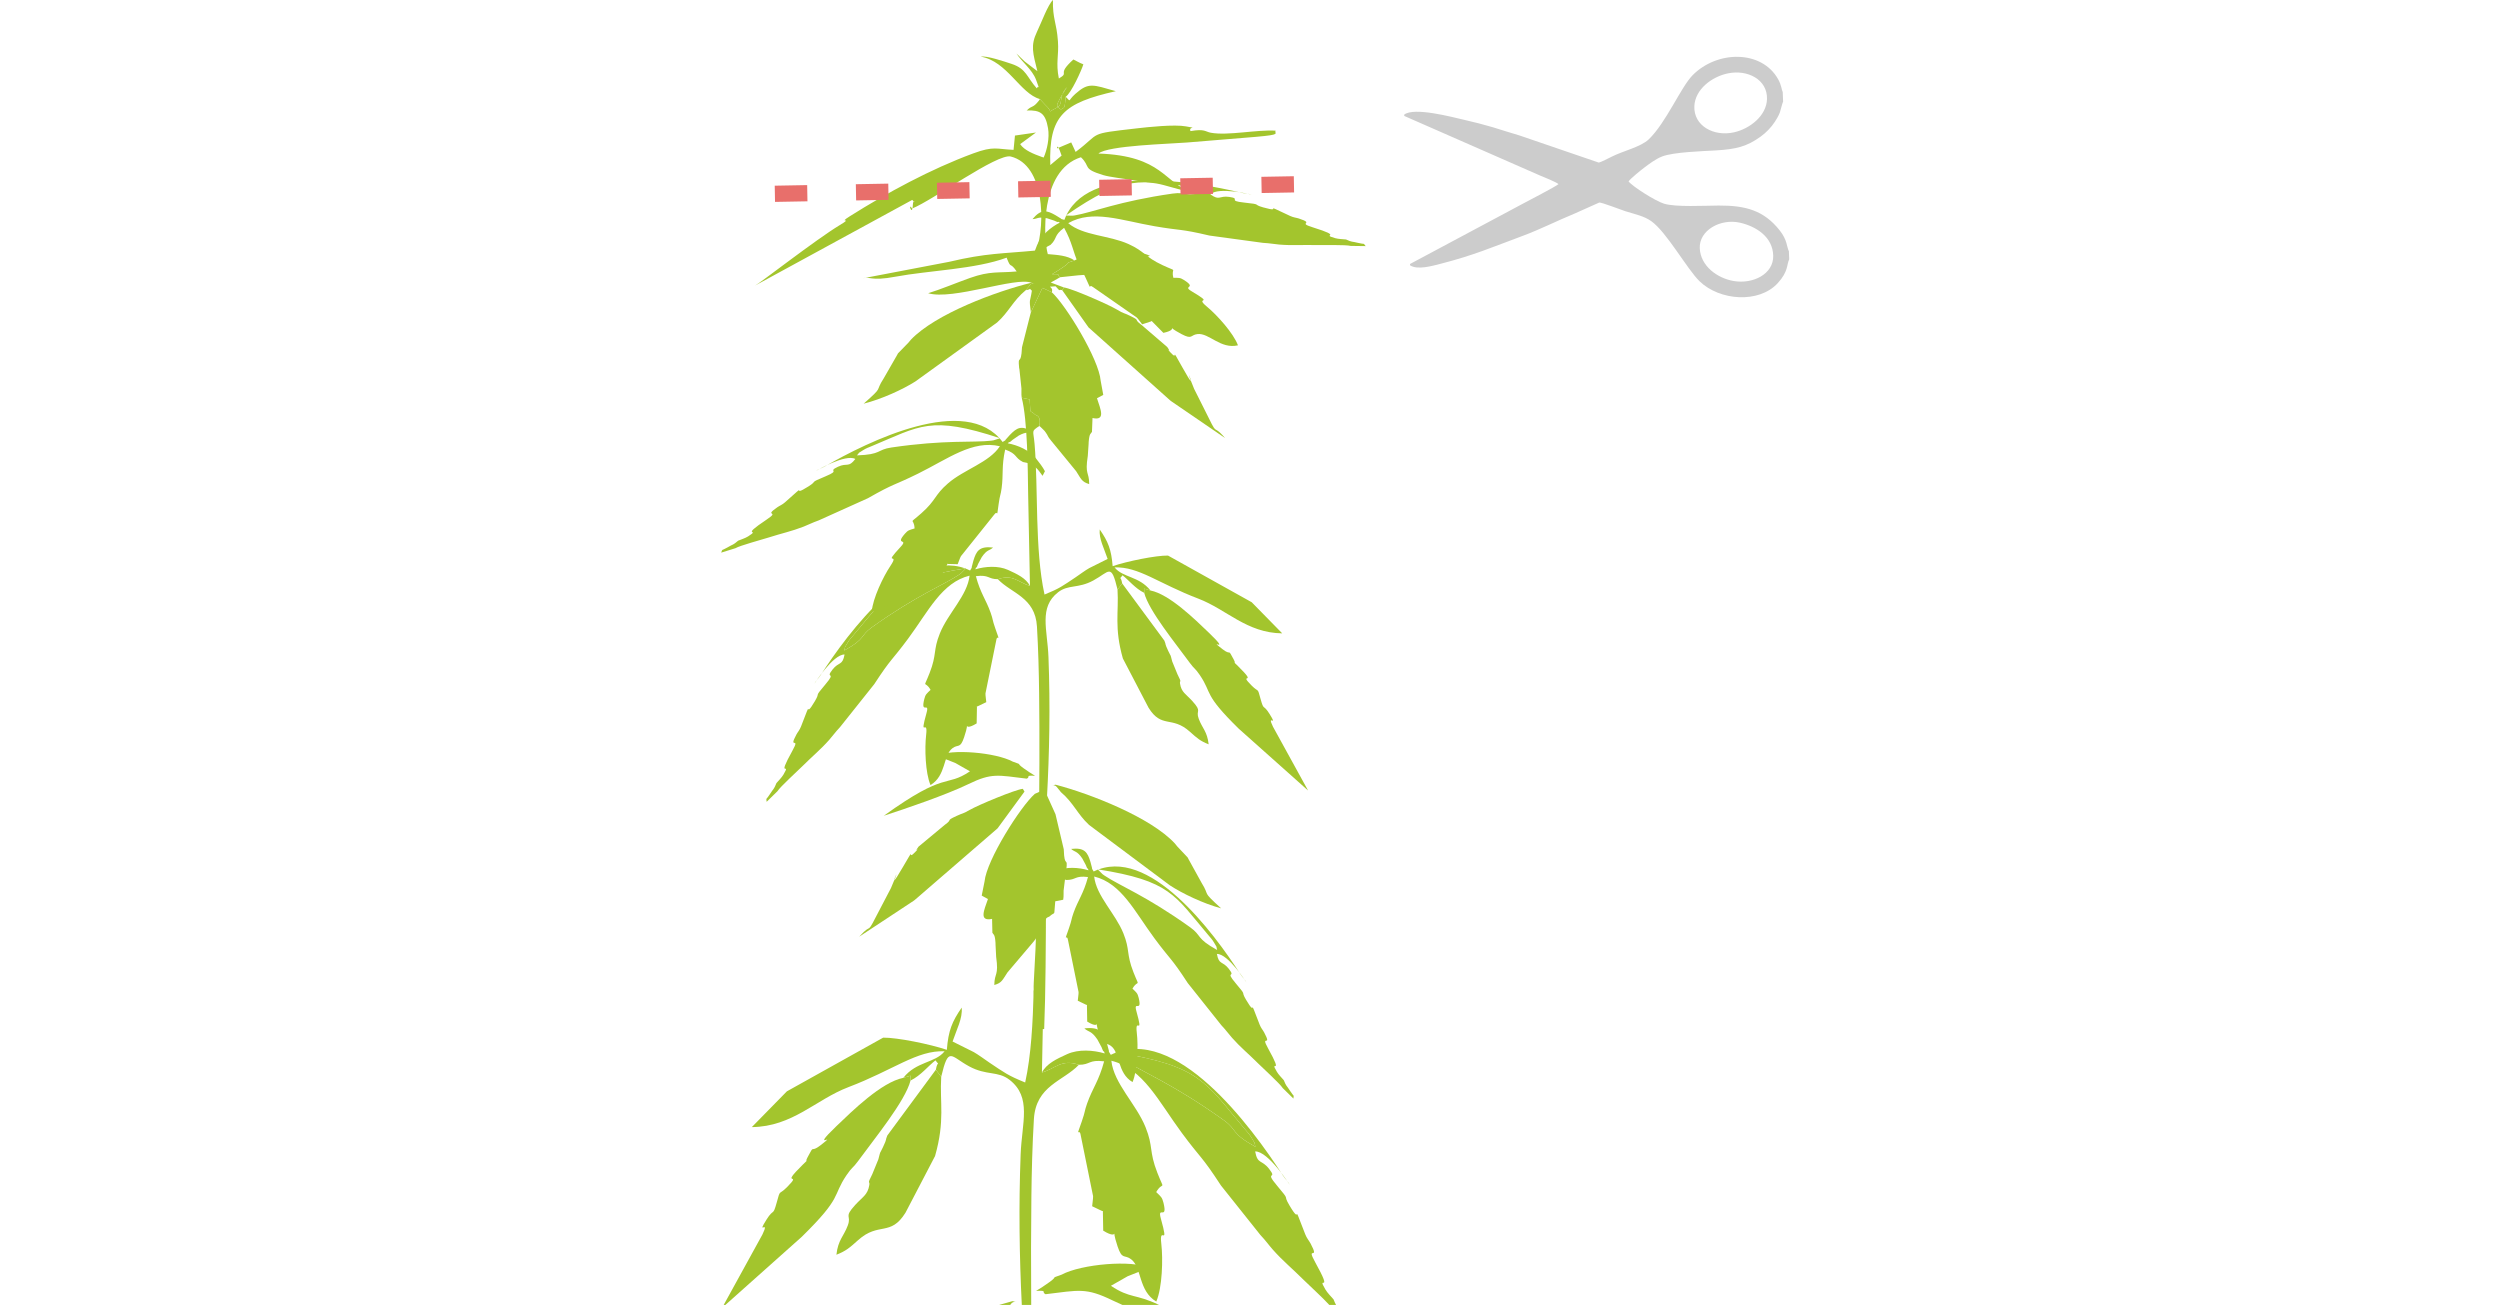 <?xml version="1.0" encoding="UTF-8"?>
<!DOCTYPE svg PUBLIC "-//W3C//DTD SVG 1.1//EN" "http://www.w3.org/Graphics/SVG/1.1/DTD/svg11.dtd">
<!-- Creator: CorelDRAW X6 -->
<svg xmlns="http://www.w3.org/2000/svg" xml:space="preserve" width="364px" height="190px" version="1.1" style="shape-rendering:geometricPrecision; text-rendering:geometricPrecision; image-rendering:optimizeQuality; fill-rule:evenodd; clip-rule:evenodd"
viewBox="0 0 1438870 751740"
 xmlns:xlink="http://www.w3.org/1999/xlink">
 <defs>
  <style type="text/css">
   <![CDATA[
    .str0 {stroke:#E86F6B;stroke-width:9346.11;stroke-dasharray:18692.213 28038.319}
    .fil0 {fill:none}
    .fil1 {fill:#A3C52D}
    .fil2 {fill:#CCCCCC}
   ]]>
  </style>
 </defs>
 <g id="Слой_x0020_1">
  <rect class="fil0" x="1" width="1438869" height="751735"/>
  <g id="_1235189328">
   <g>
    <g>
     <path class="fil1" d="M551934 330997c355,-238 725,-519 1042,-757l2879 -2865c-42754,6772 -44945,15001 -65012,38707 -1149,1355 -2238,2482 -3257,4239 -2462,4252 -911,1070 -1850,4411 12757,-7098 8752,-8266 15893,-13379 25776,-18454 41543,-24454 50305,-30356zm40745 6519c-6846,-2033 -9669,-6855 -18506,-3869 -5790,9 -4855,-2711 -12650,-1734 2669,9977 5720,13225 8515,21094 1472,4154 794,3626 2663,8968 3332,9542 1183,2729 556,6897l-6201 30553c-84,1177 416,3967 463,5070l-5094 2448c-182,-228 -542,229 -285,398l-163 9388c-9351,5738 -3103,-4369 -7201,7893 -2318,6939 -3384,3855 -6790,6439 -5445,4131 -3510,15790 -12599,21183 -3009,-7038 -3407,-21244 -2514,-28903 1196,-10234 -4159,3136 248,-12734 1836,-6612 -3524,1164 -1342,-7818 692,-2846 1328,-3112 3645,-5388 -3453,-6005 -4500,388 -551,-9710 4271,-10926 1916,-12875 5883,-22754 4687,-11673 15903,-21898 17141,-33328 -16014,3940 -23669,20435 -35370,36249 -9617,12996 -9636,11038 -19538,26253l-19730 24767c-3033,3234 -3841,4631 -6243,7351 -4944,5598 -9519,9248 -15538,15253 -2893,2883 -12594,11664 -14248,14295l-6243 6126c-295,-2663 -379,-822 1836,-4341 2313,-3678 2211,-2463 3804,-6439 1140,-1332 3033,-3192 4052,-4921 4799,-8155 -4458,3612 5163,-13748 4846,-8739 -2617,-155 2295,-9332 733,-1379 1878,-2575 2654,-4599 7374,-19215 1037,-2789 7986,-14598 3543,-6024 -1023,-1299 6127,-9753 6682,-7902 -538,-2617 3995,-8416 3767,-4818 5767,-2075 6977,-8725 -6603,-154 -17374,16823 -17374,16823 705,-1523 2327,-3009 3388,-4659 16028,-24874 54123,-76306 86288,-60539 1827,-3028 322,-299 1317,-3397 136,-430 440,-1762 570,-2197 1711,-5636 3365,-8556 11347,-7654 -2108,1976 -3370,948 -6510,5542 -117,178 -1949,3612 -2089,3888 -392,757 -799,2332 -1047,2070 -196,-210 -378,692 -537,1052 5687,-1701 13131,-2225 18786,331 5388,2435 10421,4832 12664,9225z"/>
     <path class="fil1" d="M613254 55740c3341,3211 925,2482 5552,-1640 7687,-6841 10079,-5323 23337,-1566 -30052,6758 -38684,13987 -37754,42567l6519 -5453c-3593,-10772 -2332,-767 -2654,-4140l8192 -3468 2533 5482c15295,-11403 6089,-10211 35291,-13580 6336,-734 21706,-2374 28253,-1136 7734,1468 1187,-280 2649,2720 8300,-1439 8398,346 11767,953 9874,1785 26473,-1902 37286,-1201 -1107,1697 4038,2220 -11425,3561l-39707 3262c-9879,822 -45427,1677 -50983,6351 37127,1261 37931,17112 53665,22192 -5224,-897 -10509,-2496 -15996,-4000 -5729,-1575 -11276,-1669 -17425,-2767 -5183,-925 -13641,-1836 -17426,-2990 -12435,-3781 -7015,-4711 -12884,-10300 -24150,7636 -21454,47712 -19085,55801 5589,495 11183,771 15356,3636 -6547,2275 -1168,177 -6295,3715 -2659,1832 -4317,2888 -6687,4238 6099,-215 2412,594 4734,1729l-5411 3066 7607 2832 -995 1574c-2407,-822 -514,1524 -3808,-2243 -6594,524 -968,-523 -2183,3444l-5425 -2542 -6655 14080c-1131,-8416 -448,-5425 580,-12449 -2271,-1920 509,-818 -3519,-299l2509 -3009c1426,-1837 4501,-47 683,-1262 -8725,-3612 -45352,10229 -59418,6024 6509,-1940 16940,-6253 24089,-8790 11800,-4183 16305,-2772 26908,-3753 -4042,-5897 -3103,-1112 -5561,-7332 -28,-75 -80,-453 -229,-607 -17987,6687 -45170,7406 -63955,10948 -14721,2781 -14711,-378 -19076,982l49899 -9533c21398,-5103 31029,-4678 50338,-6547 5028,-15459 4841,-49137 -14813,-54119 -7734,-1958 -44684,25085 -56834,29964 -2706,-4103 117,5318 406,-2112 169,-4323 2272,238 -341,-2856l-90517 49334c2225,-925 35277,-26707 48703,-34777 8542,-5136 -1729,-369 5869,-5150 21678,-13636 46446,-27099 71073,-36193 11911,-4402 13379,-2453 23239,-2046l804 -8234 12093 -1753 -9098 6678c2290,3570 7939,5753 12440,7374 243,89 743,257 1121,351 1869,-4309 3491,-11206 2491,-16935 -1486,-8557 -4435,-10515 -12286,-10150 3342,-3290 3393,-1052 7052,-5706 126,-154 416,-570 537,-897l2926 3163c5397,4954 780,4692 6075,2225 5453,-2542 916,-5828 6612,-12286l-3421 5491c-2350,4813 -3532,5220 -46,7412 1995,-1370 2117,149 2724,-7328z"/>
     <path class="fil1" d="M598062 245391c-4832,3323 -3430,2108 -2720,10468 2155,25281 19,60722 5725,86648 8701,-3533 10299,-4874 17893,-9944 2005,-1346 5580,-4010 7855,-5286l10613 -5294c-1991,-5972 -5084,-11594 -4561,-16977 4869,7056 6668,11495 7444,21140 8393,-2850 24940,-6205 31889,-6103l48231 26894 17570 17921c-20500,-243 -31973,-13762 -48380,-20019 -22674,-8617 -34394,-18580 -48179,-17959 4664,5916 14117,4982 20655,13286l-3594 -1089 -9 2439c-5150,-2449 -9070,-7524 -12500,-10098 -2262,3196 -1052,-421 -187,4687 -276,397 -865,1154 -1066,1416 -168,215 -575,747 -752,976 -201,267 -589,748 -860,1131 -3715,-15533 -4561,-10309 -14005,-5201 -8711,4725 -14351,2173 -20230,6748 -11220,8767 -6164,21374 -5551,37324 1079,28248 546,55146 -898,81572 -1014,18604 98,91658 -1574,132743l-5664 0c112,-2855 224,-5402 247,-7304 66,-6248 -934,-13739 -588,-19463 2860,-47081 3673,-118317 3093,-166436 -135,-12257 -486,-25715 -1252,-38692 -986,-16884 -14683,-19024 -22529,-27272 8832,-2996 11659,1836 18501,3874l-1047 -52951c-201,-13753 -341,-42609 -3706,-55460l4570 977c832,9846 -598,5140 3290,8870 351,331 3505,345 2276,6434z"/>
     <path class="fil1" d="M605277 168379c8089,7361 27160,38600 28132,50965l1495 8154 -3621 1926c2056,6364 5182,13121 -2570,11383l-314 7986c-640,1211 -1472,552 -1892,5804 -28,337 -23,776 -42,1122l-467 6916c-1753,11197 775,8832 803,16229 -4416,-1266 -4729,-3140 -7500,-7397l-14356 -17519c-2439,-2874 -1570,-2622 -3229,-4874 -196,-267 -444,-617 -645,-865l-2210 -2177c-149,-141 -565,-398 -799,-650 1234,-6080 -1925,-6089 -2280,-6430 -3884,-3720 -2458,986 -3286,-8870l-4570 -976c-346,-2126 -37,-4743 -145,-5276l-1159 -10986c-23,-257 -158,-687 -182,-940 -846,-8551 1103,-196 1654,-11883l5103 -20104 6655 -14080 5425 2542z"/>
     <path class="fil1" d="M662097 340166c10963,2196 25594,16612 33604,24290 13837,13258 -1715,2047 7832,9468 5528,4294 2771,-1061 6495,5948 1888,3566 -1275,136 2444,3800 12188,12014 -430,2939 7963,11322 4229,4225 3164,659 5085,7641 1967,7131 1420,2664 5070,8486 5453,8687 -1869,-654 2079,7514l20216 36759 -39969 -35642c-20613,-20229 -15042,-20014 -22365,-30832 -2836,-4192 -3154,-3430 -5734,-6977 -8192,-11272 -23659,-30039 -26328,-40432l5 -2434 3603 1089z"/>
     <path class="fil1" d="M643120 339628c280,-383 668,-864 869,-1126 173,-224 593,-762 757,-977 201,-266 785,-1014 1065,-1416l24305 32941c1238,3009 -136,902 2168,5818 2010,4290 1005,1117 2327,6126l3033 7421c2865,5603 1108,3061 1495,5463 809,4962 3323,5860 7043,9939 5995,6571 1748,4944 3743,10309 2014,5421 4879,7201 5696,14655 -4864,-1930 -6533,-3426 -10888,-7328 -10369,-9271 -16141,-1584 -23706,-13710l-14819 -28413c-5074,-17869 -2289,-26594 -3088,-39702z"/>
     <path class="fil1" d="M611268 167178l995 -1574c4468,551 25501,9743 30399,12673 4336,2598 3612,1687 7523,3584 6692,3253 1655,1533 6678,5248l14902 12809c3533,5108 -2579,-1837 1757,3005 5370,5976 -817,-5215 7141,9037 11150,19973 -1804,-8435 6594,12085l5313 10575c9715,19706 4000,7916 12514,17739l-30828 -21085c-248,-196 -593,-453 -841,-640l-46988 -42016 -15159 -21440z"/>
     <path class="fil1" d="M590258 167169c-7379,6052 -9790,12636 -16519,18613l-47091 33982c-7233,4580 -19304,10136 -29781,12786 11921,-10510 6131,-6192 11566,-14603l7720 -13450c154,-252 308,-663 476,-911l6122 -6294c224,-239 463,-584 678,-823 219,-233 462,-579 687,-813 14108,-14809 49202,-27870 69334,-32758 3818,1215 743,-575 -683,1262l-2509 3009z"/>
     <path class="fil1" d="M613254 55740c-607,7477 -729,5958 -2724,7328 -3486,-2192 -2304,-2599 46,-7412l3421 -5491c-5696,6458 -1159,9744 -6612,12286 -5295,2467 -678,2729 -6075,-2225l-2926 -3163c-11313,-3108 -18841,-21861 -34029,-24426 3285,-687 13627,2808 17758,4177 8580,2837 8678,7589 14500,14099 697,-2117 2089,1841 -462,-5033 -2155,-5799 -8281,-10351 -11258,-15057 1370,1412 3220,3071 4818,4659l7244 5524c-2566,-10393 -4061,-14706 -211,-22730 2673,-5565 6253,-15477 9169,-18276 -234,10977 2107,12902 2878,23730 603,8397 -1308,12393 533,21505 6645,-3921 -1813,-1734 8365,-10958 2682,1280 2869,1654 5748,2780 -926,3225 -7145,16926 -10183,18683z"/>
     <path class="fil1" d="M610067 159706c-2322,-1135 1365,-1944 -4734,-1729 2370,-1350 4028,-2406 6687,-4238 5127,-3538 -252,-1440 6295,-3715 9930,-5136 35655,-6874 43469,-2650 -3440,1444 -7010,2701 -10435,4014l-8477 4641c14192,9869 13113,-500 49198,26430 -12145,-4154 -35786,-12650 -48460,-19070 -13393,-6786 -16729,-5398 -33543,-3683z"/>
     <path class="fil1" d="M555855 327375l-2879 2865c-317,238 -687,519 -1042,757 -8762,5902 -24529,11902 -50305,30356 -7141,5113 -3136,6281 -15893,13379 939,-3341 -612,-159 1850,-4411 1019,-1757 2108,-2884 3257,-4239 20067,-23706 22258,-31935 65012,-38707z"/>
     <path class="fil1" d="M595492 457310c-8211,7224 -27800,38141 -28978,50487l-1631 8131 3589 1986c-2163,6328 -5402,13029 2384,11426l177 7986c622,1220 1458,575 1795,5837 18,336 9,776 23,1122l350 6925c1566,11220 -925,8813 -1074,16211 4439,-1192 4780,-3061 7621,-7271l14646 -17277c2486,-2832 1617,-2593 3313,-4818 201,-266 453,-612 659,-859l2243 -2136c154,-140 575,-388 813,-636 -1131,-6103 2028,-6056 2388,-6392 3944,-3655 2439,1028 3435,-8814l4584 -902c383,-2117 117,-4738 229,-5271l1350 -10967c24,-253 164,-683 197,-935 986,-8533 -1099,-215 -1458,-11907l-4767 -20188 -6416 -14187 -5472 2449z"/>
     <path class="fil1" d="M589529 456006l-977 -1589c-4472,481 -25659,9318 -30599,12164 -4383,2523 -3645,1626 -7584,3463 -6748,3135 -1682,1500 -6767,5131l-15117 12556c-3612,5052 2617,-1790 -1804,2977 -5467,5888 907,-5201 -7290,8916 -11482,19786 1944,-8407 -6794,11973l-5487 10486c-10047,19538 -4135,7846 -12813,17524l31178 -20566c248,-187 603,-440 851,-622l47684 -41226 15519 -21187z"/>
     <path class="fil1" d="M610534 456352c7276,6173 9575,12799 16207,18883l46515 34768c7155,4696 19127,10458 29562,13281 -11748,-10706 -6028,-6290 -11318,-14790l-7496 -13580c-149,-257 -294,-669 -458,-921l-6019 -6393c-219,-243 -453,-593 -668,-831 -215,-243 -453,-594 -668,-828 -13860,-15047 -48735,-28692 -68778,-33912 -3837,1150 -734,-589 663,1271l2458 3052z"/>
     <path class="fil1" d="M590851 448557c2342,-1093 -1336,-1967 4762,-1650 -2346,-1392 -3986,-2472 -6617,-4350 -5065,-3622 281,-1435 -6229,-3813 -9841,-5304 -35538,-7477 -43422,-3379 3421,1500 6963,2813 10370,4187l8402 4785c-14356,9627 -13103,-724 -49637,25599 12210,-3948 35991,-12047 48768,-18253 13509,-6565 16818,-5121 33603,-3126z"/>
    </g>
    <g>
     <path class="fil1" d="M646428 610357c-411,-276 -836,-598 -1201,-869l-3308 -3300c49169,7790 51684,17253 74764,44516 1322,1561 2575,2855 3743,4874 2836,4893 1051,1234 2131,5075 -14669,-8164 -10066,-9505 -18276,-15384 -29642,-21225 -47778,-28127 -57853,-34912zm122588 141383l-3892 0c-3795,-4182 -11917,-11575 -14669,-14323 -6921,-6902 -12183,-11098 -17870,-17538 -2762,-3126 -3692,-4738 -7178,-8458l-22687 -28478c-11393,-17500 -11417,-15248 -22478,-30197 -13453,-18183 -22253,-37155 -40674,-41688 1425,13145 14323,24907 19711,38328 4566,11365 1860,13603 6771,26169 4542,11617 3337,4262 -640,11169 2668,2617 3397,2925 4192,6196 2514,10332 -3655,1388 -1542,8991 5070,18249 -1084,2879 289,14646 1024,8808 571,25145 -2892,33239 -10454,-6201 -8225,-19613 -14491,-24361 -3916,-2972 -5141,575 -7809,-7406 -4715,-14104 2472,-2477 -8281,-9080l-187 -10790c295,-196 -116,-725 -327,-458l-5860 -2818c56,-1271 631,-4477 533,-5832l-7136 -35137c-715,-4794 -3187,3043 645,-7934 2145,-6141 1369,-5533 3061,-10309 3215,-9052 6725,-12790 9795,-24263 -8968,-1121 -7893,2005 -14548,1991 -10168,-3430 -13406,2117 -21285,4453 2579,-5051 8369,-7808 14566,-10607 6500,-2944 15061,-2337 21603,-384 -182,-416 -392,-1448 -617,-1205 -285,299 -752,-1510 -1201,-2384 -163,-313 -2266,-4266 -2406,-4472 -3608,-5280 -5066,-4098 -7486,-6374 9182,-1037 11084,2318 13047,8804 154,500 504,2033 659,2528 1144,3561 -585,421 1514,3902 36992,-18131 80806,41021 99232,69629 1224,1897 3089,3603 3902,5355 0,0 -12393,-19524 -19982,-19346 1393,7650 3692,4495 8024,10033 5210,6668 -3089,589 4593,9678 8225,9724 2972,4290 7047,11215 7991,13585 701,-5308 9183,16790 892,2328 2210,3706 3056,5290 5650,10552 -2935,683 2635,10734 11066,19964 421,6430 5940,15809 1168,1991 3346,4127 4659,5659 687,1711 1093,2584 1481,3234z"/>
     <path class="fil1" d="M594824 570575c-496,18505 -1440,37282 -4902,53016 -10005,-4061 -11847,-5603 -20581,-11435 -2303,-1547 -6416,-4612 -9033,-6080l-12206 -6089c2290,-6864 5851,-13332 5248,-19524 -5603,8117 -7668,13220 -8561,24314 -9654,-3280 -28683,-7136 -36674,-7019l-55469 30931 -20206 20608c23575,-280 36772,-15827 55637,-23024 26076,-9907 39557,-21365 55408,-20650 -5360,6804 -16234,5729 -23753,15276l4136 -1252 9 2808c5921,-2817 10431,-8654 14375,-11617 2603,3678 1210,-481 215,5393 317,458 995,1327 1229,1626 191,248 658,860 864,1126 229,304 678,860 986,1299 4276,-17865 5248,-11855 16108,-5981 10019,5435 16505,2500 23267,7762 12903,10080 7089,24580 6384,42922 -1145,29977 -715,58628 668,86755l5421 0c-164,-22445 -122,-43950 102,-62474 155,-14099 557,-29576 1440,-44497 1135,-19421 16883,-21879 25907,-31365 -10154,-3444 -13407,2112 -21276,4453l934 -47282 -5677 0z"/>
     <path class="fil1" d="M519732 620904c-12608,2523 -29435,19103 -38646,27931 -15912,15243 1977,2350 -9009,10888 -6356,4939 -3183,-1220 -7463,6846 -2178,4094 1467,150 -2814,4365 -14014,13818 491,3378 -9159,13019 -4864,4864 -3640,761 -5850,8790 -2262,8201 -1631,3065 -5832,9757 -6267,9991 2154,-748 -2388,8641l-22328 40599 963 0 44080 -39314c23707,-23263 17305,-23015 25726,-35459 3261,-4818 3626,-3940 6589,-8019 9425,-12963 27211,-34548 30281,-46497l-9 -2804 -4141 1257z"/>
     <path class="fil1" d="M541555 620282c-322,-439 -766,-995 -995,-1294 -201,-257 -682,-874 -874,-1126 -229,-304 -902,-1169 -1224,-1631l-27950 37884c-1425,3463 155,1042 -2490,6692 -2318,4935 -1159,1290 -2678,7052l-3491 8528c-3294,6444 -1271,3524 -1719,6285 -930,5706 -3823,6744 -8099,11431 -6897,7556 -2009,5682 -4304,11855 -2318,6234 -5612,8281 -6551,16856 5593,-2220 7509,-3944 12523,-8426 11926,-10668 18557,-1827 27263,-15771l17043 -32674c5832,-20557 2631,-30585 3546,-45661z"/>
     <path class="fil1" d="M641919 606188l3308 3300c365,271 790,593 1201,869 10075,6785 28211,13687 57853,34912 8210,5879 3607,7220 18276,15384 -1080,-3841 705,-182 -2131,-5075 -1168,-2019 -2421,-3313 -3743,-4874 -23080,-27263 -25595,-36726 -74764,-44516z"/>
     <path class="fil1" d="M574888 751740c2734,-827 5328,-1565 7734,-2192 4412,1323 841,-677 -761,1463l-589 729 -6384 0z"/>
     <path class="fil1" d="M601670 745558c-2692,-1262 1532,-2262 -5477,-1898 2701,-1598 4584,-2841 7608,-5005 5827,-4168 -318,-1649 7168,-4388 11318,-6098 40871,-8593 49932,-3883 -3926,1725 -8005,3239 -11921,4818l-9660 5500c11136,7468 14108,4491 27744,11038l-21103 0c-2028,-888 -3926,-1752 -5650,-2589 -15528,-7551 -19342,-5888 -38641,-3593z"/>
    </g>
    <path class="fil1" d="M618535 124088c-416,70 -865,122 -1253,168l-3986 -79c34941,-24188 42076,-19832 72400,-16613 1733,183 3271,248 5187,804 4631,1346 1369,140 4304,1874 -13870,3612 -11818,70 -20356,1280 -30814,4379 -46072,10814 -56296,12566zm-24613 25627l2070 2169c1491,-4230 2355,-7940 8552,-10833 4117,-3920 1607,-5219 7804,-9813 4874,8893 4906,13267 8261,20748 1772,3949 1893,3117 4192,8174 4103,9033 1010,2738 4281,5275l25122 17482c855,781 2393,3099 3108,3916l5276 -1719c-24,-285 542,-201 472,88l6486 6557c10528,-2267 -762,-5206 10463,719 6350,3356 5014,444 9187,-32 6664,-762 13197,8827 23309,6491 -2636,-7033 -11991,-17389 -17818,-22221 -7790,-6453 5079,-593 -8809,-8874 -5790,-3449 3290,-1561 -4351,-6458 -2420,-1552 -3051,-1309 -6243,-1351 -1617,-6607 3458,-2780 -6192,-7271 -10439,-4860 -10089,-7837 -19608,-12159 -11243,-5112 -26136,-4762 -34767,-12038 14038,-8061 30660,-1542 49693,1748 15636,2705 14323,1299 31669,5388l30805 4201c4346,238 5865,682 9416,986 7304,621 13029,107 21375,290 4005,84 16846,-262 19809,486l8584 116c-1598,-2093 -289,-841 -4248,-1836 -4135,-1042 -3238,-252 -7065,-1991 -1715,-173 -4318,-210 -6215,-747 -8935,-2533 5617,-458 -12987,-6258 -9369,-2920 1753,-1883 -7958,-5070 -1458,-481 -3079,-551 -5005,-1463 -18262,-8640 -2626,-1280 -15566,-4948 -6603,-1874 -154,-1617 -10963,-2772 -10103,-1074 -1392,-2219 -8547,-3261 -5939,-869 -5500,2434 -10869,-1463 4584,-4589 23744,159 23744,159 -1533,-603 -3692,-556 -5566,-1009 -28244,-6790 -90167,-17468 -102307,15537 -3351,-911 -435,5 -3239,-1518 -388,-211 -1509,-954 -1897,-1173 -5033,-2841 -8187,-3790 -13243,2262 2836,-29 3032,-1613 8378,-482 206,47 3832,1243 4122,1346 790,271 2145,1112 2145,757 -5,-280 738,238 1093,383 -5191,2650 -10827,7328 -13107,12977 -1187,2926 -2295,5776 -2846,8505z"/>
    <path class="fil1" d="M570426 253859c420,-51 869,-131 1252,-196l3799 -1206c-40370,-13281 -45978,-7075 -74138,4617 -1612,664 -3065,1159 -4748,2238 -4056,2608 -1275,524 -3593,3019 14323,-472 11351,-3290 19884,-4547 30786,-4542 47244,-2705 57544,-3925zm30874 17594l-1369 2664c-2631,-3636 -4509,-6945 -11276,-7963 -5056,-2589 -3023,-4547 -10267,-7192 -2149,9907 -939,14113 -2032,22239 -580,4290 -935,3523 -1701,9024 -1374,9827 -192,2916 -2608,6276l-19127 23893c-602,991 -1420,3650 -1874,4631l-5546 -145c-57,-285 -575,-47 -426,215l-4360 8126c-10738,814 -747,-5210 -9827,3659 -5140,5019 -4687,1846 -8818,2575 -6608,1164 -10155,12211 -20510,12842 533,-7496 6561,-20080 10776,-26366 5640,-8397 -5038,870 5935,-11005 4570,-4953 -3599,-565 2336,-7430 1883,-2173 2556,-2121 5603,-3070 -322,-6790 -4103,-1678 3874,-8725 8636,-7621 7454,-10378 15351,-17224 9332,-8089 23716,-11982 29926,-21408 -15753,-3747 -29837,7220 -47155,15777 -14230,7028 -13365,5308 -28843,14150l-28342 12771c-4098,1463 -5430,2318 -8748,3617 -6832,2668 -12463,3799 -20416,6341 -3818,1220 -16230,4533 -18856,6089l-8201 2547c939,-2458 37,-888 3551,-2967 3673,-2173 3038,-1159 6216,-3916 1593,-650 4079,-1426 5743,-2477 7850,-4967 -5514,1154 10678,-9687 8154,-5454 -2215,-1309 6196,-7117 1257,-874 2795,-1407 4379,-2823 15066,-13472 2159,-1972 13524,-9164 5799,-3668 -309,-1593 9729,-5766 9379,-3902 706,-2524 7267,-5557 5448,-2514 5962,781 10005,-4486 -5697,-3098 -22721,6893 -22721,6893 1299,-1014 3383,-1584 5052,-2547 25159,-14524 81502,-42333 102512,-14131 2954,-1823 416,-117 2673,-2374 314,-318 1178,-1341 1486,-1664 4024,-4154 6776,-5958 13342,-1588 -2729,780 -3369,-687 -8173,1916 -178,102 -3323,2280 -3566,2458 -682,486 -1747,1677 -1846,1336 -74,-271 -640,435 -939,678 5729,1065 12463,3953 16253,8720 1963,2472 3837,4888 5140,7355z"/>
    <path class="fil1" d="M635521 504339c-350,-238 -715,-509 -1023,-747l-2827 -2809c41973,6645 44123,14725 63824,37997 1126,1331 2197,2439 3197,4163 2420,4173 897,1052 1817,4332 -12523,-6972 -8593,-8117 -15603,-13136 -25305,-18117 -40786,-24010 -49385,-29800zm-35501 1528l0 2996c4000,-2024 7183,-4113 13664,-1926 5687,10 4767,-2658 12421,-1701 -2622,9795 -5617,12982 -8360,20711 -1444,4075 -780,3557 -2612,8800 -3271,9369 -1164,2682 -547,6776l6089 29991c79,1159 -411,3898 -458,4977l5005 2407c177,-224 528,224 276,388l163 9220c9178,5631 3047,-4290 7070,7748 2276,6813 3318,3785 6664,6322 5346,4052 3444,15501 12370,20795 2953,-6911 3346,-20856 2467,-28375 -1173,-10047 4084,3080 -243,-12500 -1804,-6495 3458,1140 1318,-7678 -682,-2794 -1304,-3056 -3580,-5290 3393,-5892 4416,384 542,-9533 -4191,-10724 -1883,-12640 -5775,-22337 -4603,-11458 -15613,-21501 -16828,-32721 15720,3870 23234,20062 34725,35590 9440,12758 9459,10833 19179,25772l19369 24314c2977,3178 3772,4547 6131,7215 4856,5501 9347,9080 15253,14978 2841,2831 12365,11448 13987,14033l6131 6014c289,-2612 374,-809 -1804,-4262 -2271,-3612 -2168,-2416 -3734,-6323 -1117,-1308 -2977,-3131 -3977,-4832 -4710,-8004 4379,3547 -5070,-13495 -4757,-8580 2570,-150 -2252,-9159 -720,-1356 -1846,-2529 -2608,-4515 -7238,-18865 -1014,-2743 -7837,-14332 -3476,-5916 1005,-1276 -6014,-9575 -6561,-7757 528,-2570 -3925,-8262 -3697,-4734 -5659,-2037 -6851,-8566 6486,-154 17061,16515 17061,16515 -696,-1495 -2285,-2953 -3327,-4575 -15739,-24421 -53137,-74914 -84713,-59432 -1794,-2977 -318,-294 -1294,-3336 -131,-421 -430,-1729 -561,-2155 -1678,-5533 -3304,-8402 -11136,-7519 2066,1944 3304,935 6388,5444 117,173 1916,3547 2052,3818 387,743 785,2285 1028,2028 191,-205 369,683 528,1033 -5585,-1668 -12893,-2182 -18445,327 -2874,1299 -5645,2594 -7930,4187z"/>
   </g>
   <line class="fil0 str0" x1="744754" y1="106190" x2="441248" y2= "111723" />
   <path class="fil2" d="M1001660 128280c9350,2112 18982,8225 19187,19075 206,10519 -11640,16426 -22772,14534 -9397,-1599 -19066,-8585 -19542,-18842 -486,-10356 11930,-17300 23127,-14767zm-3416 -52044c-11669,2603 -23347,-3762 -22828,-15126 444,-9585 9963,-16954 19491,-18870 11145,-2243 22655,3537 22356,14790 -252,9673 -9916,17173 -19019,19206zm31818 73147l-182 -4612c-1355,-2757 -850,-6393 -5252,-11982 -9122,-11579 -19683,-14458 -35230,-14379 -8230,43 -24707,996 -31455,-1074 -5033,-1547 -18141,-9888 -20435,-12842 1215,-1710 6893,-6299 8972,-7865 2860,-2154 6650,-5070 10421,-6509 6538,-2500 22861,-3005 30936,-3468 11650,-668 17879,-2257 25734,-7930 3187,-2304 6136,-5350 8206,-8551 1014,-1571 2075,-3267 2893,-5384l1350 -4813c168,-626 -18,-37 271,-818l248 -519 -215 -5579c-734,-1416 -612,-3795 -2687,-7477 -9500,-16888 -35127,-16608 -49301,-2168 -6649,6776 -15281,27374 -25187,36856 -4627,4430 -14865,6673 -21454,10052 -1131,575 -6473,3299 -7333,3350l-45711 -15645c-5103,-1449 -10248,-3201 -15440,-4753 -5206,-1551 -10982,-2995 -16248,-4201 -7262,-1663 -28950,-7505 -34693,-3046l28 775 78003 34230c2369,986 9406,3790 10855,5029 -1262,1271 -17935,9869 -21211,11650l-64338 34370 32 771c4234,2785 12575,411 17753,-925 19052,-4902 29436,-9463 47235,-16080 10080,-3743 19772,-8692 29515,-12683l14482 -6477c1243,-219 12753,4276 15094,5010 5673,1771 10706,2757 14893,5729 8856,6280 20692,27716 27795,34599 11604,11253 34226,12888 45035,1108 6206,-6767 5079,-10599 6621,-13749z"/>
  </g>
 </g>
</svg>
